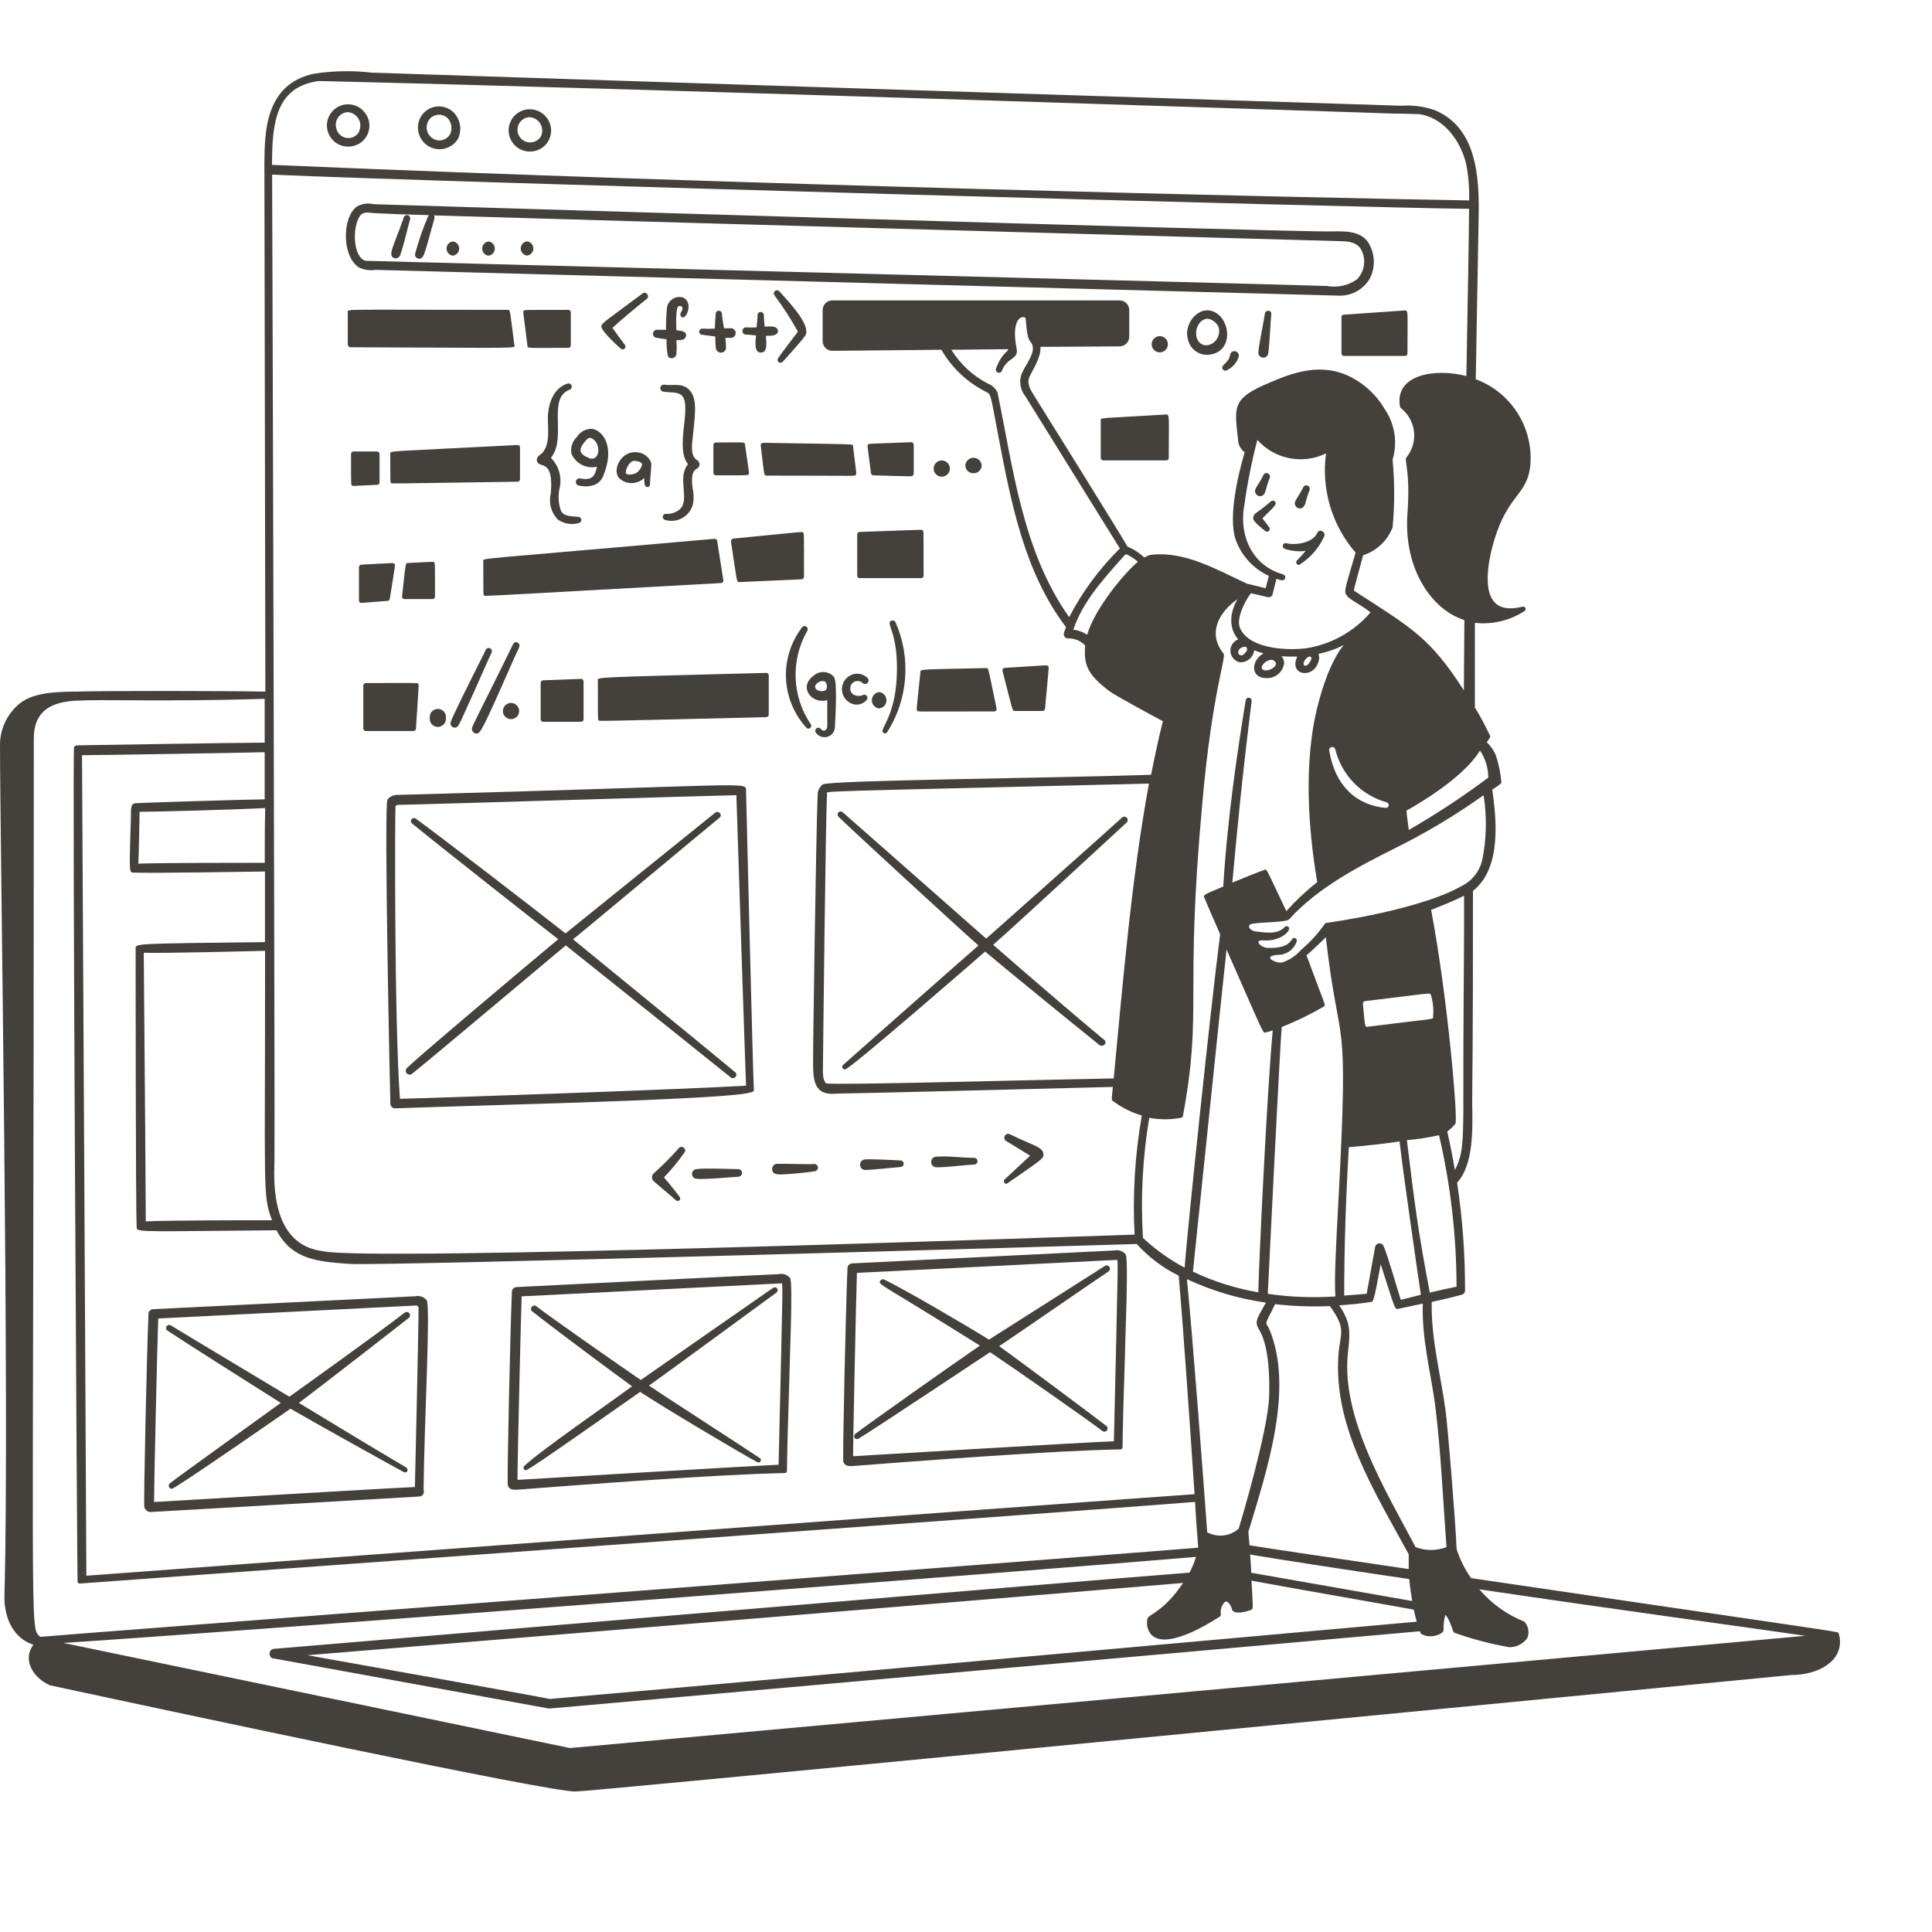 <svg width="407" height="407" viewBox="0 0 407 407" fill="none" xmlns="http://www.w3.org/2000/svg">
<path d="M275.05 116.051C274.472 116.763 273.853 117.443 273.198 118.086C273.128 118.169 273.083 118.272 273.07 118.38C273.056 118.489 273.074 118.599 273.121 118.698C273.168 118.797 273.243 118.88 273.336 118.937C273.429 118.995 273.537 119.024 273.646 119.022C276.006 117.574 277.872 115.446 278.998 112.917C279.283 112.062 277.96 111.289 277.533 112.225C276.414 114.687 272.181 114.83 271.062 114.443C270.908 114.386 270.738 114.393 270.589 114.462C270.44 114.53 270.325 114.655 270.268 114.809C270.211 114.963 270.218 115.133 270.287 115.282C270.355 115.431 270.481 115.546 270.634 115.603C272.051 116.093 273.564 116.247 275.05 116.051ZM267.663 105.672C266.705 106.525 265.692 107.313 264.631 108.033C264.432 108.162 264.269 108.34 264.158 108.551C264.048 108.761 263.993 108.996 264 109.233C264 109.966 266.564 111.879 266.585 111.899C266.692 111.979 266.825 112.019 266.959 112.011C267.093 112.003 267.22 111.947 267.317 111.855C267.414 111.763 267.476 111.639 267.491 111.505C267.506 111.372 267.473 111.238 267.399 111.126C267.256 110.861 266.442 109.864 265.933 109.193C268.233 106.893 269.271 106.14 268.498 105.57C268.368 105.49 268.214 105.456 268.063 105.475C267.911 105.493 267.77 105.563 267.663 105.672ZM265.893 104.431C266.707 104.065 266.503 103.128 267.48 100.686C267.519 100.598 267.54 100.503 267.542 100.407C267.544 100.311 267.527 100.215 267.492 100.125C267.457 100.035 267.405 99.953 267.338 99.884C267.271 99.814 267.192 99.758 267.104 99.72C267.015 99.681 266.92 99.66 266.824 99.658C266.728 99.656 266.632 99.673 266.542 99.708C266.453 99.743 266.371 99.795 266.301 99.862C266.231 99.928 266.176 100.008 266.137 100.096C264.997 102.477 264.102 102.966 264.468 103.8C264.513 103.941 264.586 104.07 264.684 104.18C264.783 104.29 264.903 104.378 265.038 104.437C265.173 104.497 265.319 104.527 265.466 104.526C265.613 104.525 265.759 104.493 265.893 104.431ZM274.277 107.015C275.091 106.649 274.908 105.693 275.864 103.271C275.943 103.093 275.947 102.891 275.876 102.71C275.806 102.528 275.666 102.383 275.488 102.304C275.31 102.226 275.108 102.222 274.926 102.292C274.745 102.363 274.599 102.503 274.521 102.681C273.585 104.716 272.486 105.57 272.832 106.384C272.879 106.526 272.955 106.656 273.055 106.766C273.155 106.876 273.277 106.963 273.414 107.023C273.55 107.082 273.697 107.112 273.846 107.111C273.995 107.11 274.142 107.077 274.277 107.015ZM108.363 72.705C107.387 65.44 107.57 65.277 106.939 65.277C71.367 65.277 73.26 65.033 73.26 65.786V72.522C73.26 72.807 73.484 73.153 73.768 73.153C109.768 73.275 108.486 73.478 108.363 72.705ZM119.739 65.277C110.012 65.277 110.582 65.277 110.358 65.44C110.134 65.603 110.175 65.298 111.111 72.827C111.111 73.458 111.212 73.275 119.739 73.275C119.874 73.275 120.003 73.221 120.099 73.126C120.194 73.031 120.248 72.901 120.248 72.766V65.766C120.243 65.634 120.187 65.51 120.092 65.419C119.997 65.328 119.871 65.277 119.739 65.277ZM295.97 65.4L283.068 66.295C283.005 66.295 282.942 66.308 282.884 66.332C282.826 66.357 282.774 66.394 282.73 66.439C282.686 66.485 282.652 66.539 282.63 66.598C282.607 66.657 282.597 66.72 282.6 66.783V74.476C282.6 74.611 282.654 74.74 282.749 74.835C282.845 74.931 282.974 74.984 283.109 74.984H295.99C296.125 74.984 296.255 74.931 296.35 74.835C296.446 74.74 296.499 74.611 296.499 74.476C296.499 65.766 296.723 65.379 295.97 65.4ZM79.955 101.623V95.619C79.955 95.484 79.901 95.355 79.806 95.26C79.71 95.164 79.581 95.111 79.446 95.111H74.46C74.325 95.111 74.196 95.164 74.101 95.26C74.005 95.355 73.952 95.484 73.952 95.619C73.952 102.355 73.952 102.03 74.114 102.233C74.277 102.437 74.114 102.396 79.466 102.131C79.596 102.121 79.718 102.064 79.808 101.97C79.898 101.876 79.95 101.753 79.955 101.623ZM109.015 93.747C81.176 95.192 82.214 94.887 82.214 95.619C82.214 101.846 82.214 101.541 82.356 101.724C82.499 101.907 80.932 101.887 109.035 101.48C109.17 101.48 109.299 101.426 109.395 101.331C109.49 101.236 109.544 101.106 109.544 100.971V94.256C109.547 94.186 109.535 94.117 109.509 94.053C109.484 93.988 109.444 93.93 109.394 93.882C109.344 93.834 109.285 93.797 109.219 93.773C109.154 93.75 109.084 93.741 109.015 93.747ZM150.284 93.727V99.628C150.284 99.763 150.338 99.892 150.433 99.988C150.529 100.083 150.658 100.137 150.793 100.137C157.794 100.137 157.448 100.137 157.671 99.954C157.895 99.771 157.855 99.954 156.939 93.645C156.939 93.035 156.634 93.218 150.834 93.218C150.764 93.212 150.693 93.221 150.627 93.244C150.56 93.267 150.499 93.304 150.448 93.352C150.396 93.4 150.355 93.458 150.327 93.522C150.299 93.587 150.284 93.656 150.284 93.727ZM180.26 100.035C180.484 99.771 180.423 100.035 179.711 94.052C179.711 93.421 180.728 93.645 160.765 93.279C160.692 93.278 160.621 93.293 160.555 93.323C160.489 93.352 160.43 93.395 160.382 93.449C160.333 93.503 160.297 93.566 160.276 93.635C160.254 93.704 160.247 93.777 160.256 93.849C161.029 100.198 160.887 100.198 161.497 100.198C181.44 100.198 180.036 100.361 180.26 100.035ZM183.964 100.137C192.633 100.381 192.104 100.422 192.328 100.137C192.551 99.852 192.49 100.279 192.49 93.666C192.485 93.529 192.427 93.4 192.328 93.305C192.23 93.21 192.098 93.157 191.961 93.157C182.519 93.523 183.068 93.421 182.865 93.666C182.661 93.91 182.722 93.666 183.475 99.628C183.484 99.757 183.538 99.878 183.627 99.971C183.716 100.064 183.836 100.123 183.964 100.137ZM82.112 126.144C83.313 118.615 83.313 119.022 83.089 118.778C82.865 118.533 83.211 118.574 76.088 118.961C75.961 118.971 75.841 119.029 75.755 119.123C75.668 119.218 75.62 119.341 75.62 119.469V126.511C75.62 126.645 75.674 126.775 75.769 126.87C75.865 126.966 75.994 127.019 76.129 127.019L81.725 126.572C81.827 126.551 81.919 126.498 81.988 126.421C82.058 126.344 82.101 126.247 82.112 126.144ZM91.636 125.697C91.636 118.31 91.636 118.717 91.473 118.493C91.31 118.269 91.595 118.35 85.958 118.594C85.368 118.594 85.49 118.594 84.696 125.636C84.688 125.707 84.694 125.78 84.716 125.849C84.738 125.918 84.774 125.981 84.822 126.035C84.87 126.089 84.929 126.132 84.995 126.162C85.061 126.191 85.133 126.206 85.205 126.205H91.127C91.262 126.205 91.391 126.152 91.487 126.056C91.582 125.961 91.636 125.831 91.636 125.697ZM101.811 118.228C101.811 125.595 101.811 125.188 101.953 125.412C102.096 125.636 99.084 125.737 151.912 122.827C151.983 122.822 152.052 122.803 152.115 122.77C152.178 122.737 152.233 122.691 152.277 122.636C152.321 122.58 152.353 122.516 152.371 122.447C152.389 122.379 152.392 122.307 152.38 122.237L151.078 113.934C151.058 113.807 150.99 113.691 150.888 113.612C150.786 113.533 150.657 113.495 150.529 113.507C99.389 118.025 101.811 117.496 101.811 118.228ZM169.373 121.525C169.373 111.859 169.373 112.428 169.21 112.205C169.047 111.981 169.922 111.94 154.456 113.466C154.318 113.486 154.192 113.559 154.105 113.668C154.018 113.778 153.976 113.917 153.988 114.056C155.291 122.583 155.128 122.624 155.738 122.624L168.884 122.034C169.016 122.028 169.14 121.972 169.231 121.878C169.322 121.783 169.373 121.656 169.373 121.525ZM180.586 112.571V121.281C180.586 121.416 180.639 121.545 180.735 121.64C180.83 121.736 180.959 121.789 181.094 121.789H194.057C194.192 121.789 194.322 121.736 194.417 121.64C194.512 121.545 194.566 121.416 194.566 121.281C194.566 111.309 194.566 111.981 194.403 111.757C194.24 111.533 195.197 111.553 181.074 112.062C180.943 112.067 180.818 112.123 180.727 112.218C180.636 112.313 180.585 112.439 180.586 112.571ZM245.665 87.317C231.42 88.192 231.888 87.907 231.888 88.599V96.474C231.888 96.609 231.942 96.738 232.037 96.834C232.132 96.929 232.262 96.983 232.397 96.983H245.706C245.841 96.983 245.97 96.929 246.065 96.834C246.161 96.738 246.214 96.609 246.214 96.474C246.214 87.825 246.438 87.276 245.665 87.317ZM87.627 153.515C88.258 143.462 88.278 144.276 88.075 144.052C87.871 143.828 88.685 143.889 77.045 143.889C76.91 143.889 76.781 143.943 76.685 144.038C76.59 144.134 76.536 144.263 76.536 144.398V153.495C76.536 153.63 76.59 153.759 76.685 153.854C76.781 153.95 76.91 154.003 77.045 154.003H87.118C87.248 153.999 87.372 153.946 87.466 153.856C87.559 153.766 87.617 153.645 87.627 153.515ZM114.387 143.32C114.256 143.325 114.131 143.381 114.04 143.476C113.949 143.571 113.899 143.697 113.899 143.828V151.541C113.899 151.676 113.952 151.805 114.048 151.901C114.143 151.996 114.272 152.05 114.407 152.05H122.425C122.56 152.05 122.69 151.996 122.785 151.901C122.88 151.805 122.934 151.676 122.934 151.541V143.523C122.929 143.386 122.871 143.257 122.772 143.162C122.673 143.067 122.542 143.014 122.405 143.014L114.387 143.32ZM161.416 141.753C124.033 142.73 125.946 142.628 125.946 143.36C125.946 152.009 125.946 151.5 126.088 151.724C126.231 151.948 124.053 151.968 161.457 151.073C161.586 151.063 161.708 151.006 161.798 150.912C161.888 150.818 161.94 150.694 161.945 150.564V142.261C161.948 142.192 161.936 142.123 161.911 142.058C161.885 141.994 161.846 141.935 161.796 141.887C161.746 141.839 161.686 141.802 161.62 141.779C161.555 141.756 161.485 141.747 161.416 141.753ZM193.894 141.57C193.04 149.954 193.019 149.445 193.243 149.71C193.467 149.974 192.165 149.872 209.401 149.872C209.486 149.88 209.571 149.867 209.649 149.834C209.728 149.8 209.796 149.748 209.849 149.681C209.901 149.614 209.936 149.535 209.951 149.451C209.965 149.367 209.958 149.281 209.93 149.201C208.139 140.756 208.323 140.715 207.712 140.735C193.467 141.061 193.956 140.939 193.894 141.57ZM213.776 149.771H219.637C219.765 149.771 219.889 149.723 219.983 149.636C220.078 149.549 220.136 149.43 220.146 149.303C221.001 139.962 221.021 140.552 220.777 140.308C220.533 140.064 221.143 140.125 211.64 140.695C211.566 140.701 211.496 140.724 211.432 140.76C211.368 140.797 211.313 140.847 211.27 140.907C211.228 140.967 211.199 141.035 211.185 141.107C211.172 141.18 211.174 141.254 211.192 141.325C213.43 150.015 213.227 149.771 213.776 149.771ZM135.368 61.818C127.777 67.496 126.719 68.045 126.678 68.757C126.678 69.836 130.748 73.478 130.891 73.519C131.004 73.581 131.134 73.604 131.262 73.585C131.389 73.566 131.507 73.506 131.597 73.413C131.687 73.321 131.744 73.202 131.76 73.074C131.776 72.946 131.749 72.817 131.685 72.705C131.054 71.871 129.507 69.775 129.019 69.083C130.016 68.106 134.249 64.525 136.243 62.978C136.976 62.408 136.1 61.269 135.368 61.818ZM164.102 61.289C163.977 61.191 163.821 61.14 163.662 61.146C163.503 61.152 163.351 61.215 163.234 61.322C163.117 61.43 163.041 61.575 163.021 61.733C163.002 61.891 163.038 62.051 163.125 62.184C164.948 64.618 166.6 67.174 168.07 69.836C168.07 70.039 165.099 73.662 163.899 75.513C163.816 75.634 163.783 75.781 163.806 75.924C163.829 76.068 163.905 76.198 164.021 76.287C164.136 76.371 164.275 76.417 164.418 76.417C164.56 76.417 164.699 76.371 164.814 76.287C165.954 75.086 169.19 71.403 169.637 70.711C170.858 68.737 166.951 64.382 164.102 61.289ZM143.935 62.693C143.577 62.577 143.198 62.538 142.824 62.58C142.449 62.622 142.088 62.743 141.765 62.936C141.441 63.128 141.162 63.388 140.947 63.697C140.732 64.006 140.585 64.358 140.516 64.728C140.352 66.303 140.284 67.886 140.313 69.469H138.278C138.076 69.501 137.893 69.603 137.76 69.758C137.628 69.913 137.555 70.11 137.555 70.314C137.555 70.518 137.628 70.715 137.76 70.87C137.893 71.025 138.076 71.127 138.278 71.159L140.415 71.484C140.401 72.574 140.476 73.663 140.639 74.74C140.822 75.839 142.368 75.615 142.49 74.598C142.572 73.623 142.572 72.642 142.49 71.667C143.447 71.667 144.383 71.667 144.525 70.731C144.668 69.795 143.447 69.653 142.49 69.571C142.307 65.338 142.735 64.708 142.816 64.606C143.365 64.178 144.24 64.606 143.426 65.888C143.331 66.029 143.295 66.201 143.326 66.369C143.356 66.536 143.451 66.685 143.589 66.783C144.566 67.516 146.133 63.731 143.935 62.693ZM150.59 69.225C149.709 69.286 148.825 69.286 147.944 69.225C147.771 69.225 147.606 69.294 147.484 69.416C147.362 69.538 147.293 69.704 147.293 69.876C147.293 70.049 147.362 70.215 147.484 70.337C147.606 70.459 147.771 70.528 147.944 70.528L149.979 70.792C151.098 70.955 150.488 70.507 150.793 73.214C150.793 73.5 150.907 73.774 151.109 73.977C151.311 74.179 151.586 74.293 151.872 74.293C152.158 74.293 152.432 74.179 152.634 73.977C152.837 73.774 152.95 73.5 152.95 73.214C152.938 72.534 152.891 71.854 152.808 71.179H153.968C154.238 71.179 154.496 71.072 154.687 70.881C154.878 70.69 154.985 70.431 154.985 70.161C154.985 69.892 154.878 69.633 154.687 69.442C154.496 69.251 154.238 69.144 153.968 69.144C152.279 69.144 152.523 69.266 152.482 68.94C152.319 68.004 152.157 67.048 152.075 66.112C152.075 65.939 152.007 65.773 151.884 65.651C151.762 65.529 151.597 65.461 151.424 65.461C151.251 65.461 151.086 65.529 150.964 65.651C150.841 65.773 150.773 65.939 150.773 66.112C150.671 67.414 150.59 68.737 150.59 69.225Z" fill="#44403C"/>
<path d="M161.091 68.818C160.987 67.974 160.926 67.125 160.908 66.275C160.88 66.119 160.799 65.978 160.678 65.877C160.557 65.775 160.404 65.719 160.246 65.719C160.088 65.719 159.935 65.775 159.814 65.877C159.694 65.978 159.612 66.119 159.585 66.275C159.585 67.19 159.463 68.045 159.381 68.961C158.602 69.009 157.82 69.009 157.041 68.961C156.86 68.99 156.696 69.084 156.577 69.223C156.458 69.363 156.393 69.54 156.393 69.724C156.393 69.907 156.458 70.085 156.577 70.225C156.696 70.364 156.86 70.457 157.041 70.487C157.794 70.487 158.486 70.609 159.259 70.67C159.096 72.461 158.934 74.272 160.297 74.272C161.661 74.272 161.498 72.441 161.335 70.752C162.454 70.752 163.919 70.752 163.879 69.693C163.838 68.635 162.271 68.717 161.091 68.818ZM119.74 80.764C117.175 81.435 115.67 83.979 115.425 87.54C115.324 90.491 116.158 94.236 113.573 95.965C113.394 96.085 113.254 96.255 113.171 96.454C113.088 96.653 113.065 96.873 113.105 97.085C113.472 98.875 116.687 96.311 116.036 103.922C115.79 104.89 115.796 105.905 116.052 106.87C116.308 107.835 116.807 108.719 117.501 109.437C118.142 109.891 118.879 110.194 119.655 110.321C120.431 110.448 121.225 110.396 121.978 110.17C122.118 110.134 122.242 110.052 122.331 109.938C122.42 109.824 122.468 109.683 122.468 109.539C122.468 109.394 122.42 109.254 122.331 109.139C122.242 109.025 122.118 108.944 121.978 108.908C120.574 108.704 118.946 108.908 118.213 107.707C117.592 106.06 117.5 104.261 117.949 102.559C118.153 101.464 118.087 100.336 117.757 99.272C117.427 98.209 116.844 97.241 116.056 96.454C119.536 92.201 115.1 83.755 120.126 82.046C120.257 81.966 120.357 81.845 120.412 81.702C120.467 81.559 120.472 81.402 120.428 81.255C120.384 81.109 120.292 80.981 120.168 80.892C120.043 80.803 119.893 80.758 119.74 80.764ZM145.279 82.209C143.753 80.52 141.616 81.334 139.988 81.049C139.893 81.029 139.795 81.028 139.7 81.045C139.604 81.063 139.514 81.099 139.432 81.152C139.351 81.205 139.281 81.274 139.226 81.354C139.171 81.434 139.133 81.524 139.113 81.618C139.093 81.713 139.092 81.811 139.109 81.907C139.127 82.002 139.164 82.093 139.216 82.174C139.269 82.255 139.338 82.325 139.418 82.38C139.498 82.435 139.588 82.474 139.683 82.493C141.392 82.819 143.305 82.331 144.017 83.877C145.36 86.848 142.287 94.52 144.933 97.776C142.572 100.646 145.381 105.184 143.264 107.239C142.47 107.942 141.433 108.307 140.374 108.257C140.217 108.229 140.054 108.26 139.918 108.344C139.782 108.428 139.682 108.56 139.636 108.714C139.591 108.867 139.604 109.032 139.673 109.177C139.741 109.321 139.861 109.436 140.008 109.498C140.595 109.688 141.213 109.76 141.827 109.71C142.442 109.661 143.041 109.49 143.589 109.208C144.137 108.926 144.625 108.539 145.023 108.069C145.421 107.598 145.723 107.053 145.91 106.466C146.182 105.274 146.182 104.036 145.91 102.844C145.238 97.98 147.314 99.303 147.354 97.858C147.395 96.413 145.462 97.532 145.808 93.32C146.357 87.805 147.07 84.183 145.279 82.209Z" fill="#44403C"/>
<path d="M124.807 90.349C124.157 90.307 123.507 90.444 122.93 90.745C122.352 91.047 121.868 91.501 121.531 92.058C121.052 92.505 120.696 93.067 120.496 93.69C120.297 94.314 120.26 94.978 120.391 95.619C120.838 96.62 121.617 97.435 122.596 97.928C123.574 98.421 124.693 98.562 125.763 98.326C125.295 100.361 124.746 101.297 122.121 100.768C121.938 100.756 121.757 100.81 121.611 100.919C121.464 101.028 121.361 101.186 121.319 101.364C121.278 101.542 121.301 101.73 121.384 101.892C121.468 102.055 121.606 102.183 121.775 102.253C124.176 102.823 126.455 102.253 127.188 99.974C129.467 94.256 127.188 90.817 124.807 90.349ZM124.054 96.454C122.731 95.986 122.406 95.436 122.304 95.029C122.202 94.622 122.487 93.89 123.057 93.218C123.627 92.546 123.993 92.079 124.563 92.302C126.72 93.218 126.496 97.37 124.054 96.515V96.454ZM134.453 95.314C131.014 94.704 128.897 98.774 130.383 100.687C131.097 101.38 132.053 101.768 133.049 101.768C134.044 101.768 135 101.38 135.715 100.687C135.715 101.195 135.715 101.765 135.837 102.07C135.841 102.211 135.898 102.345 135.996 102.447C136.093 102.548 136.225 102.61 136.366 102.62C136.508 102.62 136.645 102.565 136.747 102.466C136.85 102.367 136.91 102.233 136.915 102.091C136.915 101.317 137.281 97.817 137.2 97.573C137 96.977 136.636 96.449 136.15 96.05C135.664 95.651 135.076 95.396 134.453 95.314ZM135.267 97.776C135.267 98.387 134.514 99.364 134.148 99.567C133.13 100.117 132.113 100.076 131.868 99.71C131.624 99.343 132.418 97.085 133.659 97.085C134.127 97.085 135.165 97.288 135.267 97.776ZM254.904 65.42C251.954 64.891 249.186 68.656 250.346 71.83C250.617 72.746 251.202 73.538 251.998 74.066C252.795 74.595 253.751 74.826 254.701 74.72C260.318 74.13 259.158 66.214 254.904 65.42ZM254.701 72.665C252.117 73.275 251.201 69.999 252.666 68.106C252.864 67.821 253.125 67.584 253.428 67.415C253.731 67.246 254.069 67.148 254.416 67.129C254.903 67.217 255.362 67.417 255.758 67.714C256.154 68.011 256.475 68.396 256.695 68.839C256.938 69.611 256.864 70.447 256.49 71.164C256.116 71.882 255.472 72.421 254.701 72.665ZM266.463 66.071C266.28 67.536 265.1 72.99 265.079 74.415C265.107 74.649 265.212 74.867 265.378 75.034C265.543 75.202 265.76 75.309 265.994 75.34C266.228 75.37 266.465 75.322 266.668 75.202C266.871 75.082 267.028 74.898 267.114 74.679C267.44 73.255 267.644 67.618 267.806 66.214C267.969 65.298 266.585 65.196 266.463 66.071ZM260.277 74.008C260.152 73.971 260.021 73.963 259.892 73.982C259.764 74.001 259.641 74.049 259.533 74.12C259.424 74.192 259.333 74.286 259.264 74.397C259.196 74.507 259.153 74.632 259.137 74.761C258.954 76.429 256.96 76.938 257.591 77.813C257.678 77.941 257.809 78.032 257.959 78.07C258.109 78.107 258.268 78.088 258.405 78.017C259.004 77.745 259.539 77.351 259.978 76.861C260.416 76.37 260.746 75.793 260.948 75.168C260.982 75.047 260.991 74.921 260.976 74.798C260.96 74.674 260.92 74.554 260.857 74.446C260.795 74.338 260.711 74.243 260.611 74.168C260.512 74.093 260.398 74.038 260.277 74.008ZM246.032 72.522C246.032 72.069 245.852 71.634 245.531 71.313C245.211 70.993 244.776 70.813 244.322 70.813C243.869 70.813 243.434 70.993 243.114 71.313C242.793 71.634 242.613 72.069 242.613 72.522C242.613 72.975 242.793 73.41 243.114 73.731C243.434 74.051 243.869 74.231 244.322 74.231C244.776 74.231 245.211 74.051 245.531 73.731C245.852 73.41 246.032 72.975 246.032 72.522ZM196.683 98.713C196.683 99.166 196.863 99.601 197.184 99.921C197.504 100.242 197.939 100.422 198.393 100.422C198.846 100.422 199.281 100.242 199.601 99.921C199.922 99.601 200.102 99.166 200.102 98.713C200.102 98.259 199.922 97.824 199.601 97.504C199.281 97.183 198.846 97.003 198.393 97.003C197.939 97.003 197.504 97.183 197.184 97.504C196.863 97.824 196.683 98.259 196.683 98.713ZM93.936 151.236C93.962 150.997 93.938 150.756 93.864 150.527C93.791 150.298 93.67 150.088 93.51 149.909C93.349 149.73 93.153 149.587 92.934 149.489C92.714 149.391 92.477 149.34 92.237 149.34C91.996 149.34 91.759 149.391 91.54 149.489C91.32 149.587 91.124 149.73 90.964 149.909C90.803 150.088 90.683 150.298 90.609 150.527C90.536 150.756 90.511 150.997 90.537 151.236C90.511 151.475 90.536 151.716 90.609 151.945C90.683 152.174 90.803 152.384 90.964 152.563C91.124 152.742 91.32 152.885 91.54 152.983C91.759 153.081 91.996 153.132 92.237 153.132C92.477 153.132 92.714 153.081 92.934 152.983C93.153 152.885 93.349 152.742 93.51 152.563C93.67 152.384 93.791 152.174 93.864 151.945C93.938 151.716 93.962 151.475 93.936 151.236ZM105.942 149.791C105.942 150.244 106.123 150.679 106.443 151C106.764 151.32 107.199 151.5 107.652 151.5C108.105 151.5 108.54 151.32 108.861 151C109.181 150.679 109.361 150.244 109.361 149.791C109.361 149.338 109.181 148.903 108.861 148.582C108.54 148.262 108.105 148.082 107.652 148.082C107.199 148.082 106.764 148.262 106.443 148.582C106.123 148.903 105.942 149.338 105.942 149.791ZM185.206 145.802C184.782 145.849 184.39 146.05 184.105 146.367C183.821 146.684 183.663 147.096 183.663 147.522C183.663 147.948 183.821 148.36 184.105 148.677C184.39 148.994 184.782 149.195 185.206 149.242C185.63 149.195 186.021 148.994 186.306 148.677C186.591 148.36 186.748 147.948 186.748 147.522C186.748 147.096 186.591 146.684 186.306 146.367C186.021 146.05 185.63 145.849 185.206 145.802ZM205.088 99.689C205.314 99.695 205.538 99.655 205.748 99.571C205.958 99.487 206.149 99.361 206.309 99.201C206.469 99.041 206.594 98.851 206.678 98.641C206.762 98.431 206.803 98.206 206.797 97.98C206.751 97.556 206.55 97.164 206.232 96.88C205.915 96.595 205.504 96.438 205.077 96.438C204.651 96.438 204.24 96.595 203.923 96.88C203.605 97.164 203.404 97.556 203.358 97.98C203.352 98.208 203.393 98.434 203.478 98.646C203.564 98.857 203.691 99.049 203.853 99.209C204.015 99.369 204.208 99.494 204.421 99.577C204.633 99.659 204.86 99.698 205.088 99.689ZM95.401 53.861C95.768 53.818 96.106 53.642 96.351 53.367C96.597 53.091 96.732 52.735 96.732 52.365C96.732 51.996 96.597 51.64 96.351 51.364C96.106 51.089 95.768 50.913 95.401 50.87C95.034 50.913 94.696 51.089 94.451 51.364C94.206 51.64 94.07 51.996 94.07 52.365C94.07 52.735 94.206 53.091 94.451 53.367C94.696 53.642 95.034 53.818 95.401 53.861ZM102.91 53.861C103.277 53.818 103.615 53.642 103.86 53.367C104.106 53.091 104.241 52.735 104.241 52.365C104.241 51.996 104.106 51.64 103.86 51.364C103.615 51.089 103.277 50.913 102.91 50.87C102.544 50.913 102.206 51.089 101.96 51.364C101.715 51.64 101.579 51.996 101.579 52.365C101.579 52.735 101.715 53.091 101.96 53.367C102.206 53.642 102.544 53.818 102.91 53.861ZM111.03 53.841C111.397 53.798 111.735 53.622 111.98 53.346C112.226 53.071 112.361 52.714 112.361 52.345C112.361 51.976 112.226 51.62 111.98 51.344C111.735 51.068 111.397 50.892 111.03 50.849C110.663 50.892 110.325 51.068 110.08 51.344C109.834 51.62 109.699 51.976 109.699 52.345C109.699 52.714 109.834 53.071 110.08 53.346C110.325 53.622 110.663 53.798 111.03 53.841ZM103.562 137.5C103.615 137.392 103.639 137.272 103.632 137.152C103.624 137.032 103.586 136.916 103.52 136.815C103.455 136.715 103.364 136.633 103.257 136.578C103.15 136.523 103.03 136.497 102.91 136.503C102.381 136.503 102.279 137.052 101.872 137.846C99.044 143.462 95.238 151.073 94.954 152.091C94.878 152.306 94.887 152.542 94.98 152.751C95.072 152.96 95.241 153.125 95.451 153.213C95.662 153.302 95.898 153.306 96.112 153.226C96.326 153.146 96.501 152.987 96.602 152.783C97.314 151.663 102.849 138.863 103.562 137.5ZM109.321 135.627C109.26 135.522 109.173 135.434 109.067 135.373C108.962 135.312 108.842 135.28 108.72 135.28C108.598 135.28 108.479 135.312 108.373 135.373C108.268 135.434 108.18 135.522 108.12 135.627C104.762 142.608 99.634 152.559 99.43 153.332C99.4 153.475 99.403 153.624 99.436 153.766C99.47 153.909 99.535 154.042 99.627 154.157C99.718 154.272 99.834 154.365 99.965 154.43C100.096 154.495 100.24 154.53 100.387 154.533C101.181 154.533 101.445 154.268 108.364 138.538C109.341 136.401 109.626 136.096 109.321 135.627ZM170.879 152.681C168.894 149.8 167.762 146.417 167.614 142.921C167.467 139.425 168.309 135.959 170.045 132.921C170.142 132.775 170.177 132.597 170.143 132.425C170.109 132.253 170.008 132.102 169.862 132.005C169.716 131.908 169.538 131.873 169.366 131.907C169.194 131.941 169.043 132.043 168.946 132.188C166.589 135.271 165.397 139.087 165.579 142.962C165.762 146.838 167.307 150.525 169.943 153.373C170.048 153.449 170.175 153.49 170.304 153.489C170.434 153.488 170.56 153.447 170.665 153.369C170.769 153.292 170.846 153.184 170.885 153.06C170.923 152.936 170.921 152.803 170.879 152.681Z" fill="#44403C"/>
<path d="M187.79 130.764C186.365 131.313 189.377 133.002 188.909 142.709C188.502 150.849 185.47 153.434 185.958 154.248C186.011 154.323 186.081 154.385 186.162 154.428C186.244 154.47 186.334 154.492 186.426 154.492C186.518 154.492 186.609 154.47 186.69 154.428C186.772 154.385 186.842 154.323 186.894 154.248C189.065 150.832 190.362 146.935 190.671 142.9C190.979 138.865 190.29 134.816 188.665 131.11C188.593 130.949 188.462 130.823 188.298 130.758C188.134 130.693 187.952 130.695 187.79 130.764ZM171.428 142.323C168.132 144.683 170.92 148.428 174.277 147.491V153.006C174.277 153.841 173.423 154.268 172.914 153.556C172.816 153.424 172.672 153.334 172.511 153.304C172.35 153.274 172.183 153.305 172.044 153.393C171.905 153.48 171.804 153.617 171.762 153.775C171.719 153.934 171.738 154.102 171.815 154.248C172.058 154.646 172.421 154.957 172.853 155.136C173.284 155.314 173.761 155.35 174.215 155.239C174.668 155.128 175.075 154.875 175.375 154.518C175.675 154.16 175.854 153.716 175.885 153.25C175.885 152.599 176.516 143.686 175.681 142.607C175.423 142.307 175.107 142.061 174.752 141.883C174.397 141.706 174.01 141.601 173.614 141.575C173.219 141.548 172.822 141.601 172.446 141.729C172.071 141.857 171.725 142.059 171.428 142.323ZM173.809 143.605C174.03 143.83 174.168 144.124 174.201 144.438C174.234 144.752 174.161 145.067 173.992 145.334C173.545 145.823 171.957 145.66 171.734 144.846C171.51 144.032 173.077 143.096 173.809 143.605ZM179.996 141.977C179.295 142.116 178.66 142.481 178.186 143.015C177.712 143.55 177.426 144.224 177.371 144.936C177.316 145.648 177.494 146.358 177.88 146.959C178.266 147.56 178.837 148.018 179.507 148.265C180.061 148.472 180.668 148.495 181.236 148.33C181.805 148.165 182.304 147.821 182.661 147.349C182.734 147.221 182.763 147.073 182.743 146.927C182.724 146.781 182.657 146.646 182.553 146.542C182.449 146.438 182.313 146.371 182.168 146.351C182.022 146.332 181.874 146.361 181.746 146.433C181.196 146.759 179.263 146.759 179.121 145.172C179.087 144.857 179.152 144.539 179.304 144.262C179.457 143.985 179.692 143.761 179.976 143.622C180.26 143.482 180.58 143.433 180.893 143.481C181.205 143.528 181.496 143.671 181.725 143.889C181.868 144.024 182.059 144.097 182.256 144.091C182.452 144.086 182.638 144.002 182.773 143.859C182.908 143.716 182.981 143.525 182.975 143.329C182.969 143.132 182.886 142.946 182.743 142.811C182.385 142.462 181.949 142.203 181.471 142.058C180.993 141.913 180.487 141.885 179.996 141.977ZM83.048 54.37C83.249 54.435 83.466 54.435 83.668 54.37C83.869 54.304 84.044 54.175 84.167 54.004C84.635 53.373 85.979 47.593 86.386 46.209C86.44 46.034 86.422 45.844 86.336 45.682C86.25 45.52 86.103 45.399 85.928 45.345C85.752 45.291 85.563 45.309 85.4 45.394C85.238 45.48 85.117 45.627 85.063 45.803C83.109 51.521 81.502 53.881 83.048 54.37ZM142.999 241.875C141.331 243.764 139.55 245.551 137.668 247.227C137.564 247.329 137.481 247.451 137.425 247.585C137.368 247.72 137.339 247.864 137.339 248.01C137.339 248.156 137.368 248.3 137.425 248.435C137.481 248.57 137.564 248.691 137.668 248.794C139.235 250.198 140.883 251.48 142.389 252.864C142.499 252.95 142.635 252.996 142.775 252.996C142.915 252.996 143.051 252.95 143.162 252.864C143.25 252.758 143.298 252.625 143.298 252.487C143.298 252.35 143.25 252.217 143.162 252.111C142.084 250.707 141.005 249.323 139.865 248.041C141.435 246.41 142.877 244.662 144.18 242.811C144.81 242.017 143.569 241.142 142.999 241.875ZM211.965 249.384C212.21 249.384 211.965 249.384 214.591 247.654C219.454 244.235 219.943 244.011 219.8 243.035C219.617 241.61 217.765 241.386 212.779 238.965C212.591 238.859 212.368 238.834 212.16 238.893C211.952 238.952 211.776 239.091 211.67 239.28C211.565 239.469 211.539 239.692 211.598 239.9C211.658 240.108 211.797 240.284 211.986 240.389C212.922 240.918 215.873 242.77 217.012 243.462C214.061 246.23 211.558 248.529 211.558 248.529C211.505 248.608 211.473 248.7 211.466 248.796C211.459 248.891 211.477 248.986 211.518 249.073C211.559 249.159 211.622 249.233 211.7 249.288C211.779 249.342 211.87 249.375 211.965 249.384ZM197.273 245.904C200 245.904 202.584 245.456 205.209 245.334C205.398 245.334 205.579 245.259 205.713 245.126C205.846 244.992 205.921 244.811 205.921 244.622C205.921 244.433 205.846 244.252 205.713 244.118C205.579 243.985 205.398 243.91 205.209 243.91C202.543 243.91 200 243.482 197.273 243.666C196.976 243.666 196.691 243.783 196.481 243.993C196.271 244.203 196.154 244.488 196.154 244.785C196.154 245.082 196.271 245.366 196.481 245.576C196.691 245.786 196.976 245.904 197.273 245.904ZM182.153 246.474C183.455 246.474 189.072 245.884 189.682 245.843C189.866 245.843 190.042 245.77 190.171 245.64C190.301 245.511 190.374 245.335 190.374 245.151C190.374 244.968 190.301 244.792 190.171 244.662C190.042 244.532 189.866 244.459 189.682 244.459C189.072 244.459 183.455 244.093 182.153 244.256C181.884 244.292 181.638 244.425 181.46 244.628C181.282 244.832 181.184 245.094 181.184 245.365C181.184 245.636 181.282 245.897 181.46 246.101C181.638 246.305 181.884 246.437 182.153 246.474ZM163.716 245.171C163.574 245.174 163.434 245.205 163.304 245.261C163.175 245.318 163.057 245.4 162.959 245.502C162.861 245.604 162.783 245.724 162.732 245.856C162.68 245.988 162.655 246.129 162.657 246.27C162.657 247.471 163.899 247.41 164.692 247.41C167.029 247.303 169.358 247.079 171.672 246.738C171.853 246.709 172.018 246.616 172.137 246.476C172.256 246.336 172.321 246.159 172.321 245.975C172.321 245.792 172.256 245.614 172.137 245.475C172.018 245.335 171.853 245.242 171.672 245.212C170.309 245.314 165.018 245.131 163.716 245.171ZM155.515 246.291C154.009 246.291 148.27 246.026 146.805 246.291C146.535 246.291 146.276 246.398 146.085 246.589C145.894 246.78 145.787 247.038 145.787 247.308C145.787 247.578 145.894 247.837 146.085 248.028C146.276 248.218 146.535 248.326 146.805 248.326C148.331 248.529 154.029 247.959 155.515 247.898C155.728 247.898 155.932 247.814 156.083 247.663C156.234 247.512 156.318 247.308 156.318 247.095C156.318 246.881 156.234 246.677 156.083 246.526C155.932 246.375 155.728 246.291 155.515 246.291ZM76.801 23.641C76.329 23.053 75.715 22.594 75.018 22.307C74.32 22.02 73.561 21.916 72.812 22.002C72.062 22.089 71.347 22.364 70.734 22.803C70.12 23.241 69.627 23.828 69.302 24.509C68.977 25.189 68.83 25.942 68.875 26.695C68.92 27.448 69.155 28.177 69.559 28.814C69.962 29.451 70.521 29.976 71.183 30.338C71.844 30.7 72.587 30.889 73.341 30.886C74.187 30.899 75.018 30.669 75.737 30.224C76.455 29.779 77.031 29.136 77.395 28.373C77.759 27.61 77.897 26.759 77.792 25.92C77.686 25.081 77.342 24.29 76.801 23.641ZM75.681 27.711C75.425 28.19 75.025 28.576 74.539 28.817C74.052 29.057 73.502 29.139 72.966 29.052C72.43 28.964 71.935 28.711 71.55 28.329C71.165 27.946 70.909 27.453 70.818 26.918C70.72 26.534 70.71 26.133 70.788 25.744C70.866 25.356 71.03 24.99 71.268 24.674C71.507 24.357 71.813 24.098 72.165 23.916C72.516 23.734 72.905 23.633 73.3 23.621C73.762 23.66 74.207 23.811 74.597 24.061C74.987 24.31 75.311 24.651 75.539 25.054C75.768 25.457 75.894 25.91 75.909 26.373C75.923 26.836 75.824 27.295 75.62 27.711H75.681ZM95.97 24.15C95.384 23.383 94.562 22.83 93.631 22.575C92.7 22.319 91.712 22.376 90.816 22.736C89.92 23.096 89.167 23.74 88.672 24.569C88.177 25.397 87.967 26.365 88.075 27.325C88.165 28.286 88.561 29.193 89.202 29.914C89.844 30.636 90.699 31.133 91.643 31.335C92.587 31.537 93.571 31.433 94.452 31.037C95.332 30.642 96.064 29.976 96.54 29.136C96.897 28.329 97.032 27.442 96.931 26.566C96.831 25.689 96.5 24.856 95.97 24.15ZM91.086 24.577C91.595 24.243 92.206 24.1 92.81 24.175C93.414 24.25 93.971 24.536 94.383 24.984C94.762 25.431 95.006 25.977 95.085 26.557C95.165 27.138 95.076 27.729 94.831 28.261C94.571 28.718 94.18 29.086 93.708 29.319C93.237 29.551 92.706 29.636 92.185 29.563C91.645 29.472 91.145 29.222 90.747 28.846C90.349 28.47 90.071 27.985 89.95 27.451C89.828 26.917 89.867 26.36 90.062 25.848C90.257 25.336 90.599 24.894 91.046 24.577H91.086ZM115.079 24.679C114.608 24.091 113.995 23.633 113.298 23.346C112.602 23.059 111.844 22.954 111.095 23.039C110.347 23.125 109.632 23.399 109.018 23.836C108.404 24.273 107.911 24.858 107.585 25.538C107.259 26.217 107.11 26.967 107.153 27.72C107.195 28.472 107.428 29.201 107.829 29.839C108.23 30.477 108.786 31.003 109.445 31.367C110.105 31.732 110.846 31.923 111.599 31.924C112.446 31.941 113.28 31.714 114.002 31.27C114.724 30.826 115.303 30.184 115.669 29.421C116.036 28.657 116.176 27.804 116.071 26.963C115.966 26.122 115.622 25.33 115.079 24.679ZM113.939 28.749C113.698 29.137 113.361 29.456 112.961 29.675C112.561 29.895 112.111 30.009 111.655 30.005C111.198 30.001 110.75 29.88 110.354 29.653C109.958 29.427 109.626 29.102 109.391 28.71C109.156 28.319 109.026 27.874 109.012 27.418C108.999 26.961 109.103 26.509 109.314 26.105C109.526 25.7 109.838 25.356 110.22 25.107C110.602 24.857 111.042 24.71 111.497 24.679C111.969 24.696 112.429 24.83 112.835 25.069C113.241 25.309 113.581 25.646 113.824 26.051C114.067 26.455 114.205 26.914 114.225 27.385C114.245 27.857 114.147 28.325 113.939 28.749Z" fill="#44403C"/>
<path d="M288.624 58.582C289.205 57.397 289.472 56.083 289.401 54.765C289.329 53.447 288.922 52.169 288.217 51.053C286.569 48.611 283.252 48.692 280.586 48.753C272.344 48.957 78.877 43.035 78.673 43.014C77.493 42.73 76.249 42.904 75.193 43.503C71.958 45.864 72.059 54.268 75.702 56.385C76.779 56.87 77.974 57.032 79.141 56.852L282.316 62.286C283.601 62.282 284.862 61.937 285.97 61.286C287.078 60.635 287.994 59.702 288.624 58.582ZM90.171 45.599C89.063 48.181 88.145 50.84 87.424 53.556C87.418 53.677 87.437 53.798 87.48 53.911C87.522 54.024 87.587 54.128 87.671 54.215C87.755 54.303 87.855 54.373 87.967 54.42C88.078 54.468 88.198 54.492 88.319 54.492C89.235 54.492 89.398 53.658 90.781 48.651C91.534 45.843 91.738 45.762 91.372 45.375C120.533 46.291 282.214 50.788 282.539 50.809C285.043 50.809 286.406 51.582 286.955 53.027C287.37 54.001 287.485 55.077 287.286 56.117C287.086 57.158 286.582 58.115 285.836 58.867C284.937 59.498 283.922 59.944 282.85 60.182C281.778 60.419 280.67 60.443 279.589 60.251C267.725 59.844 77.249 54.98 77.045 54.94C74.379 54.288 74.156 48 75.784 45.538C76.374 44.663 77.269 44.704 78.673 44.887C91.901 45.538 90.354 45.07 90.171 45.599ZM157.163 166.58C157.163 164.545 158.873 165.44 83.903 167.455C83.473 167.424 83.042 167.497 82.645 167.667C82.249 167.837 81.898 168.099 81.624 168.432C80.851 169.592 82.194 231.944 82.234 232.534C82.245 232.791 82.355 233.035 82.54 233.213C82.726 233.391 82.974 233.491 83.232 233.491C83.232 233.491 91.229 233.206 98.23 233.002C159.666 231.232 158.873 230.357 158.811 229.522C158.649 227.955 157.184 167.658 157.163 166.58ZM83.313 169.836C83.313 169.693 83.7 169.571 83.903 169.551C86.61 169.551 152.727 167.516 155.128 167.516C155.311 173.621 157.021 225.554 157.163 228.708C146.703 229.38 91.86 231.313 84.249 231.476C83.049 214.85 83.191 171.057 83.313 169.836Z" fill="#44403C"/>
<path d="M86.793 226.205C88.38 225.045 118.193 199.974 119.19 199.16C127.065 205.448 149.206 223.132 153.927 226.958C154.66 227.548 155.596 226.49 154.884 225.88C146.459 218.879 125.051 201.46 120.716 197.878C122.751 196.291 148.331 174.883 151.587 172.257C152.279 171.667 151.383 170.65 150.671 171.199C142.267 177.955 122.425 193.971 119.129 196.637C112.82 191.651 92.45 175.961 87.546 172.42C87.409 172.341 87.249 172.314 87.095 172.344C86.94 172.374 86.802 172.459 86.705 172.583C86.608 172.707 86.559 172.862 86.568 173.019C86.577 173.176 86.642 173.325 86.752 173.438C93.732 179.136 117.073 197.491 117.602 197.858C110.928 203.413 87.932 222.766 85.775 224.944C85.608 225.079 85.501 225.274 85.478 225.488C85.455 225.702 85.518 225.916 85.653 226.083C85.788 226.251 85.984 226.357 86.197 226.38C86.411 226.403 86.625 226.34 86.793 226.205ZM232.621 219.062C225.885 213.527 211.884 201.358 209.218 199.038C215.181 193.788 233.638 176.653 237.342 173.275C237.479 173.145 237.56 172.967 237.566 172.778C237.571 172.589 237.502 172.405 237.372 172.268C237.243 172.13 237.064 172.049 236.875 172.044C236.686 172.038 236.503 172.108 236.365 172.237C233.618 174.781 208.567 197.003 207.753 197.736C204.456 194.866 178.51 171.932 177.492 171.077C177.365 170.979 177.206 170.931 177.045 170.942C176.885 170.954 176.734 171.025 176.623 171.142C176.512 171.258 176.447 171.412 176.443 171.573C176.438 171.733 176.493 171.89 176.597 172.013C178.286 173.743 201.668 195.253 206.125 199.181C203.744 201.216 180.158 222.074 177.635 224.313C177.541 224.387 177.474 224.49 177.443 224.606C177.413 224.722 177.422 224.845 177.468 224.956C177.514 225.066 177.595 225.159 177.699 225.219C177.802 225.279 177.923 225.304 178.042 225.29C178.998 225.29 205.657 202.091 207.529 200.463C211.986 204.227 227.655 216.987 231.603 220.141C232.417 220.711 233.353 219.673 232.621 219.062ZM31.949 318.513C31.949 318.513 87.362 315.338 88.359 315.257C88.518 315.245 88.672 315.197 88.809 315.115C88.946 315.033 89.061 314.92 89.146 314.786C89.231 314.651 89.284 314.499 89.299 314.34C89.314 314.181 89.292 314.022 89.234 313.873C89.336 300.442 90.74 275.208 89.886 273.906C89.609 273.566 89.244 273.309 88.832 273.162C88.419 273.015 87.975 272.984 87.546 273.071L32.255 275.798C31.995 275.809 31.75 275.918 31.568 276.103C31.387 276.288 31.283 276.536 31.278 276.795C30.932 284.793 30.22 316.926 30.403 317.495C30.497 317.821 30.705 318.103 30.988 318.29C31.272 318.476 31.613 318.555 31.949 318.513ZM88.176 275.534C88.176 277.202 88.075 284.345 87.403 313.263C81.807 313.486 33.598 316.356 32.458 316.417C32.458 312.123 33.15 282.595 33.333 277.752L87.668 275.025C87.801 275.03 87.927 275.085 88.022 275.18C88.116 275.274 88.171 275.4 88.176 275.534ZM106.98 312.896C107.244 313.853 108.16 313.893 109.116 313.812C168.376 309.213 165.323 310.821 165.73 310.068C165.893 309.742 165.588 311.411 166.3 290.125C166.3 287.5 167.094 270.243 166.442 269.246C166.168 268.903 165.804 268.643 165.391 268.496C164.978 268.348 164.531 268.319 164.102 268.411C163.817 268.411 111.64 270.975 108.832 271.138C108.569 271.143 108.318 271.25 108.132 271.436C107.946 271.622 107.84 271.872 107.834 272.135C107.509 279.644 106.776 312.204 106.98 312.896ZM109.015 311.757C109.015 307.341 109.727 277.752 109.89 273.092L164.509 270.365C164.977 270.365 164.977 267.373 164.021 308.562C158.363 308.806 110.215 311.675 108.954 311.757H109.015ZM177.655 307.931C177.94 308.867 178.836 308.908 179.812 308.826C239.072 304.207 236.019 305.835 236.426 305.082C236.589 304.777 236.284 306.323 236.996 285.159C236.996 282.473 237.79 265.298 237.138 264.26C236.864 263.917 236.5 263.657 236.087 263.51C235.673 263.362 235.227 263.333 234.798 263.425L179.527 266.152C179.265 266.158 179.014 266.264 178.828 266.45C178.642 266.636 178.536 266.887 178.53 267.15C178.184 275.045 177.472 307.178 177.655 307.931ZM180.525 268.147L235.144 265.42C235.612 265.42 235.592 262.469 234.656 303.617C229.059 303.82 180.83 306.69 179.711 306.771C179.65 306.486 180.341 273.051 180.525 268.065V268.147Z" fill="#44403C"/>
<path d="M85.266 276.51C79.162 281.252 63.227 292.587 60.969 294.235C59.117 293.116 38.258 280.621 35.999 279.217C35.853 279.122 35.676 279.09 35.506 279.126C35.337 279.162 35.188 279.265 35.094 279.41C34.999 279.556 34.967 279.733 35.003 279.903C35.039 280.073 35.141 280.221 35.287 280.316C38.319 282.351 55.311 293.136 59.157 295.538C57.937 296.413 37.037 311.451 35.796 312.469C35.689 312.554 35.611 312.671 35.575 312.803C35.538 312.935 35.543 313.075 35.591 313.203C35.638 313.331 35.724 313.442 35.838 313.518C35.952 313.595 36.086 313.633 36.223 313.629C36.915 313.629 60.643 297.166 61.193 296.759C65.975 299.547 83.13 309.091 85.022 310.088C85.144 310.166 85.29 310.196 85.432 310.174C85.575 310.151 85.704 310.077 85.796 309.966C85.856 309.827 85.868 309.671 85.831 309.524C85.795 309.377 85.71 309.246 85.592 309.152C78.022 304.675 70.37 300.035 62.963 295.538C67.379 292.261 86.081 277.67 86.081 277.67C86.234 277.562 86.339 277.398 86.371 277.213C86.404 277.028 86.361 276.837 86.254 276.683C86.146 276.53 85.981 276.425 85.796 276.392C85.611 276.36 85.42 276.402 85.266 276.51ZM162.861 271.301C161.274 272.42 136.833 289.392 134.982 290.715C130.566 287.683 116.199 277.67 112.963 275.167C112.271 274.638 111.437 275.717 112.108 276.246C117.582 280.56 130.118 289.86 133.15 292.037C128.612 295.416 113.35 305.957 110.439 308.847C110.367 308.916 110.317 309.006 110.295 309.105C110.274 309.204 110.282 309.306 110.319 309.4C110.356 309.494 110.421 309.574 110.504 309.632C110.586 309.689 110.685 309.72 110.785 309.722C111.07 309.722 112.556 308.887 134.859 293.218C139.845 296.514 155.962 306.12 159.585 308.053C159.696 308.1 159.821 308.106 159.937 308.069C160.052 308.032 160.151 307.955 160.215 307.852C160.279 307.749 160.304 307.626 160.285 307.506C160.267 307.387 160.206 307.277 160.114 307.198C157.102 305.163 138.197 292.953 136.711 291.895C140.374 289.311 162.108 273.356 163.573 272.298C163.706 272.204 163.795 272.06 163.822 271.9C163.848 271.74 163.81 271.575 163.716 271.443C163.621 271.311 163.478 271.222 163.318 271.195C163.158 271.168 162.993 271.206 162.861 271.301ZM208.567 284.854C213.614 288.232 228.917 298.916 232.214 301.439C232.282 301.497 232.361 301.54 232.446 301.567C232.531 301.594 232.62 301.604 232.709 301.597C232.798 301.589 232.884 301.564 232.963 301.523C233.043 301.482 233.113 301.426 233.17 301.358C233.228 301.29 233.271 301.211 233.298 301.126C233.325 301.041 233.335 300.951 233.328 300.863C233.32 300.774 233.295 300.687 233.254 300.608C233.213 300.529 233.157 300.459 233.089 300.401C230.464 298.366 214.286 286.278 210.48 283.592C212.515 282.269 231.257 269.347 233.496 267.862C233.573 267.814 233.641 267.751 233.694 267.677C233.747 267.602 233.785 267.519 233.806 267.43C233.827 267.341 233.83 267.249 233.815 267.159C233.8 267.069 233.768 266.983 233.72 266.905C233.672 266.828 233.609 266.76 233.535 266.707C233.461 266.654 233.377 266.616 233.288 266.595C233.199 266.574 233.107 266.571 233.017 266.586C232.927 266.601 232.841 266.633 232.763 266.681C230.932 267.882 209.564 281.415 208.343 282.208C204.131 279.563 190.028 271.301 186.243 269.551C186.097 269.481 185.93 269.471 185.777 269.525C185.625 269.578 185.5 269.69 185.429 269.836C184.982 270.69 185.083 270.08 206.43 283.47C200.468 287.54 182.01 300.625 180.138 302.09C180.036 302.197 179.97 302.332 179.948 302.478C179.926 302.624 179.95 302.773 180.016 302.904C180.103 303.032 180.236 303.123 180.387 303.157C180.538 303.191 180.697 303.166 180.83 303.087C183.028 301.826 208.567 284.854 208.567 284.854Z" fill="#44403C"/>
<path d="M386.976 343.849C384.737 343.34 372.731 341.712 309.91 332.453C308.583 330.588 307.554 328.528 306.858 326.348C306.593 320.243 305.026 300.87 304.517 297.084C303.5 289.555 301.445 282.025 301.607 274.272C303.785 273.804 305.942 273.295 308.018 272.725C308.195 272.669 308.349 272.558 308.459 272.408C308.569 272.258 308.628 272.077 308.628 271.891C308.655 264.283 308.097 256.683 306.959 249.16C310.378 245.375 310.256 238.253 310.134 232.453C310.134 227.162 310.317 223.458 310.297 187.683C316.544 182.778 315.12 171.891 314.367 166.356C316.178 165.094 316.259 165.094 316.28 164.789C316.123 162.805 315.713 160.849 315.059 158.969C314.627 157.982 313.997 157.096 313.207 156.364C313.899 155.347 314.021 155.265 313.878 154.94C312.718 152.559 311.843 150.87 310.704 149.059V131.212C314.357 131.614 318.037 130.744 321.123 128.749C321.235 128.69 321.32 128.591 321.363 128.472C321.406 128.353 321.403 128.222 321.355 128.106C321.307 127.989 321.216 127.894 321.102 127.84C320.988 127.786 320.857 127.776 320.736 127.813C317.969 128.485 315.974 128.159 314.794 126.816C311.884 123.56 314.245 114.972 315.405 111.92C318.132 104.309 321.51 104.044 322.324 98.57C322.786 94.625 321.91 90.639 319.836 87.251C317.762 83.864 314.611 81.271 310.887 79.889C310.887 79.726 311.436 48.855 311.457 47.899C311.66 39.128 311.925 27.121 302.116 23.153C299.903 22.412 297.566 22.115 295.238 22.278C294.81 22.278 79.792 15.4 78.286 15.298C74.224 14.831 70.117 14.913 66.076 15.542C55.901 17.74 55.759 27.752 55.698 34.264C55.698 34.814 55.82 91.631 55.901 145.701C49.044 145.538 21.713 145.497 15.995 145.701C11.172 145.701 6.96 146.047 4.274 148.102C2.962 149.139 1.898 150.455 1.159 151.954C0.419 153.454 0.024 155.099 0 156.771C0 176.694 2.035 296.23 0.936 336.034C0.794 341.203 3.114 345.273 7.041 346.474C4.619 349.75 7.041 353.474 10.501 355.021C37.301 360.8 115.059 377.406 121.205 377.406C124.359 377.406 282.702 362.001 377.391 352.864C382.845 352.864 388.237 350.076 387.566 345.029C387.322 343.808 387.322 343.93 386.976 343.849ZM302.299 295.721C303.561 305.713 303.968 315.867 304.721 325.92C302.624 326.72 300.306 326.72 298.209 325.92C292.104 314.341 282.438 298.631 283.964 284.976C284.432 280.581 284.615 278.647 282.112 274.984C284.289 274.842 286.508 274.638 288.828 274.272C289.255 274.272 289.418 274.272 290.863 266.336C293.773 275.29 293.773 275.9 294.485 275.737L299.735 274.618C299.471 281.761 301.322 288.741 302.299 295.721ZM242.491 344.317C245.38 347.451 253.357 342.892 256.959 340.552C257.039 340.505 257.102 340.435 257.142 340.352C257.182 340.269 257.196 340.175 257.183 340.084C257.12 339.66 257.145 339.228 257.257 338.815C257.369 338.402 257.566 338.016 257.834 337.683C257.888 337.603 257.957 337.535 258.037 337.482C258.118 337.43 258.208 337.394 258.303 337.377C258.628 337.377 259.259 337.968 259.564 339.087C259.869 340.206 262.8 339.534 263.634 339.087C263.98 338.883 264.001 338.924 263.634 332.982C272.914 334.712 291.208 337.866 297.822 339.087C298.026 339.962 298.229 340.817 298.453 341.631C276.068 343.666 119.739 357.626 115.812 357.911C113.512 357.381 66.402 348.977 64.754 348.692C107.611 345.171 219.556 336.014 249.226 333.47C245.279 339.412 241.921 340.186 241.778 340.878C241.603 341.465 241.577 342.087 241.701 342.687C241.825 343.287 242.097 343.847 242.491 344.317ZM239.031 260.088C227.432 260.475 77.025 265.806 67.989 263.568C60.704 262.652 57.285 256.364 57.814 244.887C57.936 238.782 57.428 60.434 57.326 36.788C90.415 38.293 288.075 43.808 309.483 43.991C309.483 47.756 309.137 66.376 308.913 79.217C302.116 77.467 293.712 78.993 294.933 85.668C294.954 85.779 295.011 85.879 295.095 85.953C295.865 86.554 296.506 87.303 296.983 88.155C297.46 89.007 297.762 89.945 297.872 90.915C297.982 91.885 297.897 92.867 297.623 93.804C297.349 94.741 296.891 95.614 296.276 96.372C295.787 96.942 297.151 99.425 296.499 108.135C295.624 119.836 301.628 128.485 308.486 130.621C308.486 133.267 308.384 143.116 308.384 145.436C301.241 134.305 297.476 132.372 285.592 124.659C284.981 124.252 284.961 125.33 287.159 116.967C288.565 116.515 289.853 115.754 290.927 114.74C292.001 113.726 292.834 112.484 293.366 111.106C293.815 106.368 293.815 101.598 293.366 96.861C293.908 95.049 294.035 93.138 293.735 91.27C293.436 89.402 292.718 87.627 291.636 86.075C289.777 82.935 286.98 80.458 283.638 78.993C277.147 76.267 271.123 78.993 265.791 81.334C259.686 84.203 260.053 85.933 260.806 92.567C260.814 93.096 260.946 93.616 261.189 94.085C261.433 94.555 261.782 94.962 262.21 95.273C260.785 100.056 258.73 108.867 260.276 113.588C260.869 115.282 261.796 116.839 263.002 118.168C264.208 119.496 265.669 120.569 267.297 121.321C267.155 121.932 266.85 123.072 266.626 123.926C265.629 123.662 263.797 123.214 262.719 122.97C255.861 119.775 249.633 116.132 242.592 116.865C242.048 116.942 241.531 117.152 241.086 117.475C240.056 116.485 238.848 115.698 237.525 115.155C236.426 113.12 218.152 83.816 217.928 83.471C217.012 82.026 216.239 80.764 216.911 79.299C217.582 77.834 219.373 75.229 219.169 73.072L235.856 72.97C236.396 72.97 236.914 72.755 237.295 72.374C237.677 71.992 237.891 71.475 237.891 70.935V65.318C237.891 64.778 237.677 64.261 237.295 63.879C236.914 63.498 236.396 63.283 235.856 63.283H175.336C174.796 63.283 174.278 63.498 173.897 63.879C173.515 64.261 173.301 64.778 173.301 65.318V71.871C173.301 72.411 173.515 72.928 173.897 73.31C174.278 73.692 174.796 73.906 175.336 73.906L198.311 73.682C200.548 77.551 203.884 80.667 207.896 82.636C208.75 83.084 208.669 83.145 210.317 91.875C213.003 105.937 215.771 120.487 224.562 132.107C224.399 132.514 224.277 132.921 224.135 133.328C224.093 133.464 224.084 133.607 224.108 133.747C224.133 133.887 224.19 134.019 224.275 134.132C224.361 134.245 224.472 134.337 224.6 134.398C224.727 134.46 224.868 134.491 225.01 134.488C225.683 134.469 226.352 134.593 226.973 134.853C227.594 135.113 228.153 135.501 228.612 135.994C228.266 139.962 229.039 142.099 233.74 145.619C234.92 146.494 242.877 150.829 244.973 151.928C244.037 155.632 243.244 159.417 242.491 163.222C221.143 163.934 174.44 164.362 173.301 165.257C172.961 165.526 172.688 165.87 172.505 166.262C172.321 166.654 172.231 167.083 172.242 167.516C171.917 175.656 171.225 222.135 171.286 224.272C171.286 228.342 171.958 230.825 176.292 230.377C179.446 230.377 218.437 229.38 234.432 228.973C234.188 231.659 234.106 231.7 234.432 231.924C236.262 233.313 238.331 234.355 240.537 234.997C239.089 243.277 238.577 251.694 239.011 260.088H239.031ZM275.051 136.584C270.187 137.154 262.474 136.38 261.09 131.903C260.561 129.868 262.495 126.226 263.532 124.964L267.073 125.798C267.289 125.848 267.516 125.812 267.705 125.699C267.895 125.585 268.033 125.402 268.091 125.188C268.355 124.048 268.681 122.827 268.905 121.932C269.699 122.196 270.553 122.522 270.736 121.769C270.758 121.689 270.763 121.605 270.753 121.523C270.742 121.441 270.715 121.361 270.673 121.29C270.631 121.218 270.576 121.155 270.51 121.104C270.444 121.054 270.369 121.017 270.289 120.996C264.184 119.307 260.867 113.304 262.149 106.324C262.788 101.722 263.699 97.163 264.876 92.669C266.647 94.656 269.019 96.01 271.631 96.524C274.243 97.038 276.952 96.685 279.344 95.518C278.837 99.244 279.131 103.035 280.204 106.639C281.278 110.243 283.108 113.576 285.572 116.417C283.191 124.557 283.109 124.557 283.72 125.453C284.33 126.348 286.386 127.203 288.726 128.993C285.228 133.086 280.373 135.78 275.051 136.584ZM275.051 140.247C273.992 140.247 275.051 138.314 275.926 138.314C276.801 138.314 275.742 140.186 275.051 140.247ZM268.803 139.738C268.803 140.796 266.768 141.59 266.036 141.061C265.303 140.532 266.422 139.291 267.521 139.026C267.783 138.957 268.061 138.992 268.297 139.125C268.532 139.259 268.707 139.478 268.783 139.738H268.803ZM261.966 137.886C261.882 137.959 261.783 138.011 261.675 138.038C261.568 138.064 261.455 138.065 261.348 138.039C261.24 138.013 261.14 137.961 261.056 137.889C260.973 137.816 260.908 137.725 260.867 137.622C260.643 136.543 262.25 135.953 262.576 136.38C262.902 136.808 262.657 137.296 261.945 137.886H261.966ZM292.145 169.022C292.276 169.076 292.388 169.17 292.465 169.29C292.541 169.41 292.579 169.551 292.572 169.693C292.535 169.831 292.456 169.953 292.347 170.044C292.238 170.135 292.103 170.19 291.961 170.202C285.856 169.653 281.278 165.684 280.016 158.135C279.984 157.965 280.02 157.789 280.117 157.646C280.215 157.502 280.365 157.404 280.535 157.371C280.705 157.339 280.881 157.376 281.024 157.473C281.167 157.57 281.266 157.72 281.298 157.89C281.957 160.537 283.306 162.962 285.208 164.918C287.11 166.873 289.497 168.289 292.124 169.022H292.145ZM212.373 73.56C212.495 74.069 211.05 74.252 209.788 77.732C209.756 77.892 209.783 78.058 209.865 78.2C209.946 78.341 210.076 78.448 210.231 78.5C210.386 78.553 210.554 78.547 210.705 78.484C210.856 78.421 210.978 78.306 211.05 78.159C212.128 75.229 214.652 75.778 214.163 73.397C213.207 68.778 214.347 66.397 215.934 66.865C216.239 66.865 216.076 70.935 217.073 71.973C218.844 74.008 215.629 77.06 215.038 79.319C214.875 80.055 214.882 80.82 215.059 81.553C215.235 82.286 215.576 82.97 216.056 83.552C216.443 84.142 234.697 113.629 235.918 115.542C231.617 119.772 228.011 124.655 225.234 130.011C215.384 116.112 213.451 98.631 210.134 82.677C209.723 81.813 208.994 81.142 208.099 80.805C204.94 79.166 202.283 76.706 200.407 73.682L212.373 73.56ZM236.04 117.943C236.955 116.926 237.057 116.722 237.403 116.804C238.236 117.223 239.015 117.743 239.723 118.35C237.322 120.243 230.749 127.874 229.019 133.715C228.152 133.126 227.152 132.762 226.109 132.656C227.981 126.999 232.092 122.4 236.04 117.943ZM234.615 227.182C218.132 227.467 176.658 228.627 174.054 228.24C173.301 227.569 173.341 226.083 173.362 224.883C173.362 224.659 173.931 170.711 174.237 167.251C174.237 166.56 169.19 166.865 242.043 165.074C238.421 184.712 236.63 206.039 234.615 227.182ZM242.104 235.485C244.31 235.89 246.572 235.89 248.779 235.485C248.886 235.469 248.986 235.419 249.063 235.342C249.14 235.265 249.19 235.165 249.206 235.058C253.398 212.266 249.491 210.638 253.276 169.266C255.311 146.087 258.364 138.436 257.753 137.683C254.456 133.613 256.491 129.197 260.684 126.205C258.649 129.868 259.218 132.84 260.846 134.691C260.338 134.88 259.904 135.228 259.609 135.683C259.313 136.137 259.172 136.675 259.206 137.216C259.241 137.758 259.448 138.273 259.799 138.687C260.149 139.101 260.623 139.391 261.152 139.514C261.888 139.562 262.616 139.328 263.186 138.859C263.757 138.391 264.128 137.723 264.224 136.991C264.855 137.248 265.5 137.465 266.158 137.642C263.41 139.27 263.492 142.852 266.707 142.852C267.618 142.911 268.517 142.623 269.224 142.045C269.93 141.467 270.391 140.643 270.513 139.738C270.513 137.561 268.233 138.436 273.3 138.314C271.367 142.241 276.679 143.177 277.757 139.372C277.945 138.845 277.945 138.27 277.757 137.744C287.159 135.709 282.01 132.026 277.757 148.041C274.399 160.536 275.722 175.432 277.493 185.831C275.15 187.674 272.971 189.717 270.981 191.936C268.661 187.072 267.664 184.874 267.155 183.918C266.646 182.962 266.626 183.185 266.341 183.267C265.262 183.633 262.373 184.773 259.605 185.933C260.765 173.499 261.436 165.868 263.675 147.654C263.688 147.496 263.642 147.339 263.544 147.213C263.446 147.088 263.305 147.004 263.148 146.978C262.992 146.953 262.831 146.987 262.698 147.075C262.566 147.162 262.471 147.297 262.434 147.451C260.663 158.318 258.567 172.38 257.692 186.767C255.657 187.622 254.599 188.049 254.07 188.354C253.541 188.66 253.581 188.802 253.683 189.067C254.131 190.145 255.433 193.137 257.041 196.82C255.006 212.51 250.04 260.149 249.552 267.048C246.365 265.355 243.415 263.247 240.781 260.78C240.262 252.325 240.706 243.839 242.104 235.485ZM275.234 201.256C276.373 200.279 278.164 198.57 279.304 197.451C282.214 222.949 284.228 210.617 281.929 253.474C281.461 262.143 281.054 269.754 281.318 273.112C276.564 273.429 271.789 273.245 267.073 272.563C267.318 267.373 269.597 221.22 270.004 216.356C273.08 215.138 276.06 213.689 278.917 212.021C279.324 211.655 279.222 212.103 275.234 201.256ZM296.764 327.426V330.54C281.624 328.301 268.966 326.47 263.227 325.534C263.125 324.313 263.044 323.316 262.983 322.705C266.89 309.742 272.67 292.526 267.379 279.97C266.666 278.261 266.097 279.787 268.62 274.74C272.45 275.17 276.308 275.306 280.158 275.147C283.76 280.092 282.295 280.845 281.97 285.322C280.83 300.361 289.397 313.914 296.764 327.426ZM296.886 332.656C297.008 334.162 297.232 335.729 297.497 337.276L263.573 331.313C263.573 330.011 263.431 328.708 263.349 327.487C270.126 328.627 282.499 330.519 296.886 332.656ZM265.079 272.237C260.307 271.431 255.671 269.965 251.302 267.882C251.506 266.01 257.244 210.536 258.384 200.015C263.98 212.734 265.506 216.295 266.056 217.19C266.32 217.618 266.361 217.516 266.504 217.516C267.052 217.417 267.59 217.267 268.111 217.068C266.788 231.883 265.181 266.844 265.079 272.237ZM266.687 274.415C264.509 278.24 264.306 278.485 265.323 280.235C267.358 283.755 267.48 290.267 267.358 294.317C267.012 301.785 261.498 320.222 260.948 322.034C260.1 322.783 259.051 323.269 257.93 323.432C256.81 323.595 255.666 323.427 254.64 322.949C254.212 322.786 254.355 323.255 254.11 320.019C253.317 309.274 251.241 281.476 250.04 269.469C255.313 271.934 260.924 273.6 266.687 274.415ZM294.831 240.45C295.767 248.468 298.799 269.225 299.328 272.766L295.095 273.824C294.424 271.789 292.267 264.178 291.432 262.408C291.342 262.243 291.204 262.109 291.036 262.023C290.868 261.938 290.678 261.905 290.491 261.929C290.304 261.953 290.129 262.033 289.988 262.159C289.848 262.284 289.748 262.449 289.703 262.632C289.092 265.929 288.502 269.246 287.912 272.542C286.182 272.705 284.615 272.827 283.17 272.929C283.17 262.632 283.537 252.111 284.147 241.671C287.545 241.407 293.06 240.776 294.831 240.45ZM287.118 211.452C287.107 211.32 287.147 211.189 287.231 211.086C287.314 210.984 287.434 210.918 287.566 210.902C301.811 209.193 301.241 209.05 301.445 209.62C301.896 211.123 302.048 212.699 301.892 214.26C301.892 214.809 302.482 214.484 288.136 216.295C287.423 216.478 287.545 215.786 287.118 211.452ZM301.2 272.298C298.677 259.01 298.046 253.861 296.377 240.186C298.656 239.986 300.92 239.64 303.154 239.148C305.583 249.611 306.819 260.316 306.837 271.057C304.884 271.443 302.93 271.891 301.2 272.298ZM308.323 212.042C308.119 239.819 308.832 241.814 306.491 246.494C306.023 243.767 305.494 241.02 304.884 238.354C305.525 237.9 306.1 237.359 306.593 236.747C307.183 236.034 305.006 210.292 301.485 191.671C303.195 191.02 306.593 189.636 308.425 188.7C308.445 196.454 308.384 204.37 308.323 212.042ZM312.25 181.191C311.796 183.145 310.637 184.863 308.994 186.014C300.305 191.631 279.609 194.398 279.405 194.419C279.309 194.437 279.218 194.481 279.143 194.545C279.069 194.61 279.012 194.692 278.978 194.785C277.571 196.759 275.923 198.55 274.074 200.117C272.993 201.368 271.583 202.291 270.004 202.783C268.762 202.966 265.751 201.46 269.088 201.154C269.975 201.183 270.847 200.928 271.579 200.427C272.311 199.925 272.864 199.204 273.158 198.367C273.205 198.236 273.204 198.092 273.156 197.962C273.107 197.832 273.014 197.723 272.893 197.654C271.713 197.105 272.69 199.893 267.053 199.689C265.69 199.689 263.939 197.939 266.178 198.102C269.8 198.387 272.283 195.904 271.388 195.233C271.293 195.155 271.174 195.112 271.052 195.112C270.929 195.112 270.811 195.155 270.716 195.233C269.149 196.901 266.809 196.494 264.448 196.209C263.288 196.067 262.413 194.826 263.939 194.581C265.974 194.256 270.96 194.276 271.53 193.706C277.635 186.93 286.426 182.433 293.589 178.831C300.202 175.58 306.538 171.796 312.535 167.516C313.265 172.054 313.169 176.687 312.25 181.191ZM311.782 158.114C312.907 159.803 313.515 161.783 313.532 163.812C308.174 167.818 302.581 171.501 296.784 174.842C296.622 173.682 296.337 171.545 296.296 170.772C304.009 166.397 309.462 161.899 311.782 158.114ZM67.155 17.068C134.045 18.615 293.589 23.926 293.589 23.926C296.499 23.926 297.965 24.069 298.677 24.028H298.86C304.538 24.822 307.773 30.133 308.832 34.407C309.354 36.977 309.572 39.6 309.483 42.221C274.216 41.631 154.375 38.904 57.306 34.732C57.306 25.738 58.16 18.269 67.155 17.068ZM57.306 257.056C52.137 257.056 35.877 257.056 30.708 257.3C30.708 250.951 30.342 207.076 30.281 200.707C34.127 200.849 51.791 200.402 55.84 200.3C55.881 251.541 55.271 251.623 57.306 257.056ZM55.8 181.761C50.163 181.761 33.028 181.761 29.141 181.944C29.263 179.624 29.345 173.804 29.406 171.016C33.191 171.016 50 170.548 55.861 170.223C55.779 173.987 55.779 177.854 55.779 181.618L55.8 181.761ZM55.8 168.391C52.991 168.391 29.772 169.103 28.592 169.205C27.411 169.307 27.635 170.406 27.574 172.441C27.35 179.176 27.289 181.903 27.411 183.023C27.513 183.776 27.676 183.796 27.961 183.816C30.606 183.999 53.134 183.633 55.82 183.592V198.468C27.798 198.794 28.571 198.753 28.571 199.872C28.571 200.402 28.571 254.024 28.795 258.684C28.795 259.64 31.197 259.396 58.242 259.172C61.477 265.277 66.667 265.766 73.565 266.254C80.464 266.743 232.458 262.306 239.479 262.062C241.97 264.831 244.968 267.096 248.311 268.737C249.308 280.194 250.753 301.297 251.648 314.769C238.848 315.623 25.763 331.395 18.193 331.944C18.193 326.877 17.277 159.091 17.277 159.091C20.614 159.091 51.872 158.582 55.759 158.46V168.249L55.8 168.391ZM8.466 344.826C6.125 342.404 7.122 349.771 7.122 155.57C7.122 149.465 11.193 147.878 15.934 147.614C22.039 147.268 33.232 147.878 55.759 147.227V156.446C51.078 156.446 16.321 157.015 16.321 157.015C16.186 157.02 16.054 157.051 15.932 157.107C15.81 157.163 15.7 157.242 15.608 157.341C15.201 157.789 16.26 333.084 16.341 333.287C16.381 333.378 16.446 333.455 16.529 333.51C16.613 333.564 16.71 333.593 16.809 333.592C16.809 333.592 231.156 318.086 251.77 316.397C251.77 317.699 252.34 325.045 252.421 326.042C224.908 328.281 10.501 344.561 8.466 344.826ZM120.065 368.248L13.37 346.108C52.401 343.564 221.347 330.621 251.953 327.976C251.601 329.121 251.145 330.231 250.59 331.293C231.237 332.778 57.713 347.349 57.713 347.349C56.431 347.471 56.532 349.384 57.713 349.384L115.629 359.925C115.791 359.925 120.004 359.579 299.145 343.645C299.145 343.91 299.267 344.093 299.471 344.235C301.261 345.355 304.11 344.235 304.11 343.401C304.062 342.323 304.186 341.245 304.477 340.206C304.477 340.206 305.067 340.471 306.145 343.666C306.166 343.735 306.202 343.799 306.252 343.852C306.301 343.905 306.362 343.945 306.43 343.971C310.176 345.308 314.03 346.323 317.948 347.003C318.687 347.015 319.418 346.847 320.077 346.514C320.736 346.18 321.305 345.692 321.733 345.09C321.983 344.512 322.056 343.874 321.943 343.255C321.831 342.636 321.539 342.064 321.103 341.61C317.441 340.15 314.193 337.816 311.64 334.813C339.092 338.883 369.027 342.953 380.321 344.602L120.065 368.248Z" fill="#44403C"/>
</svg>

